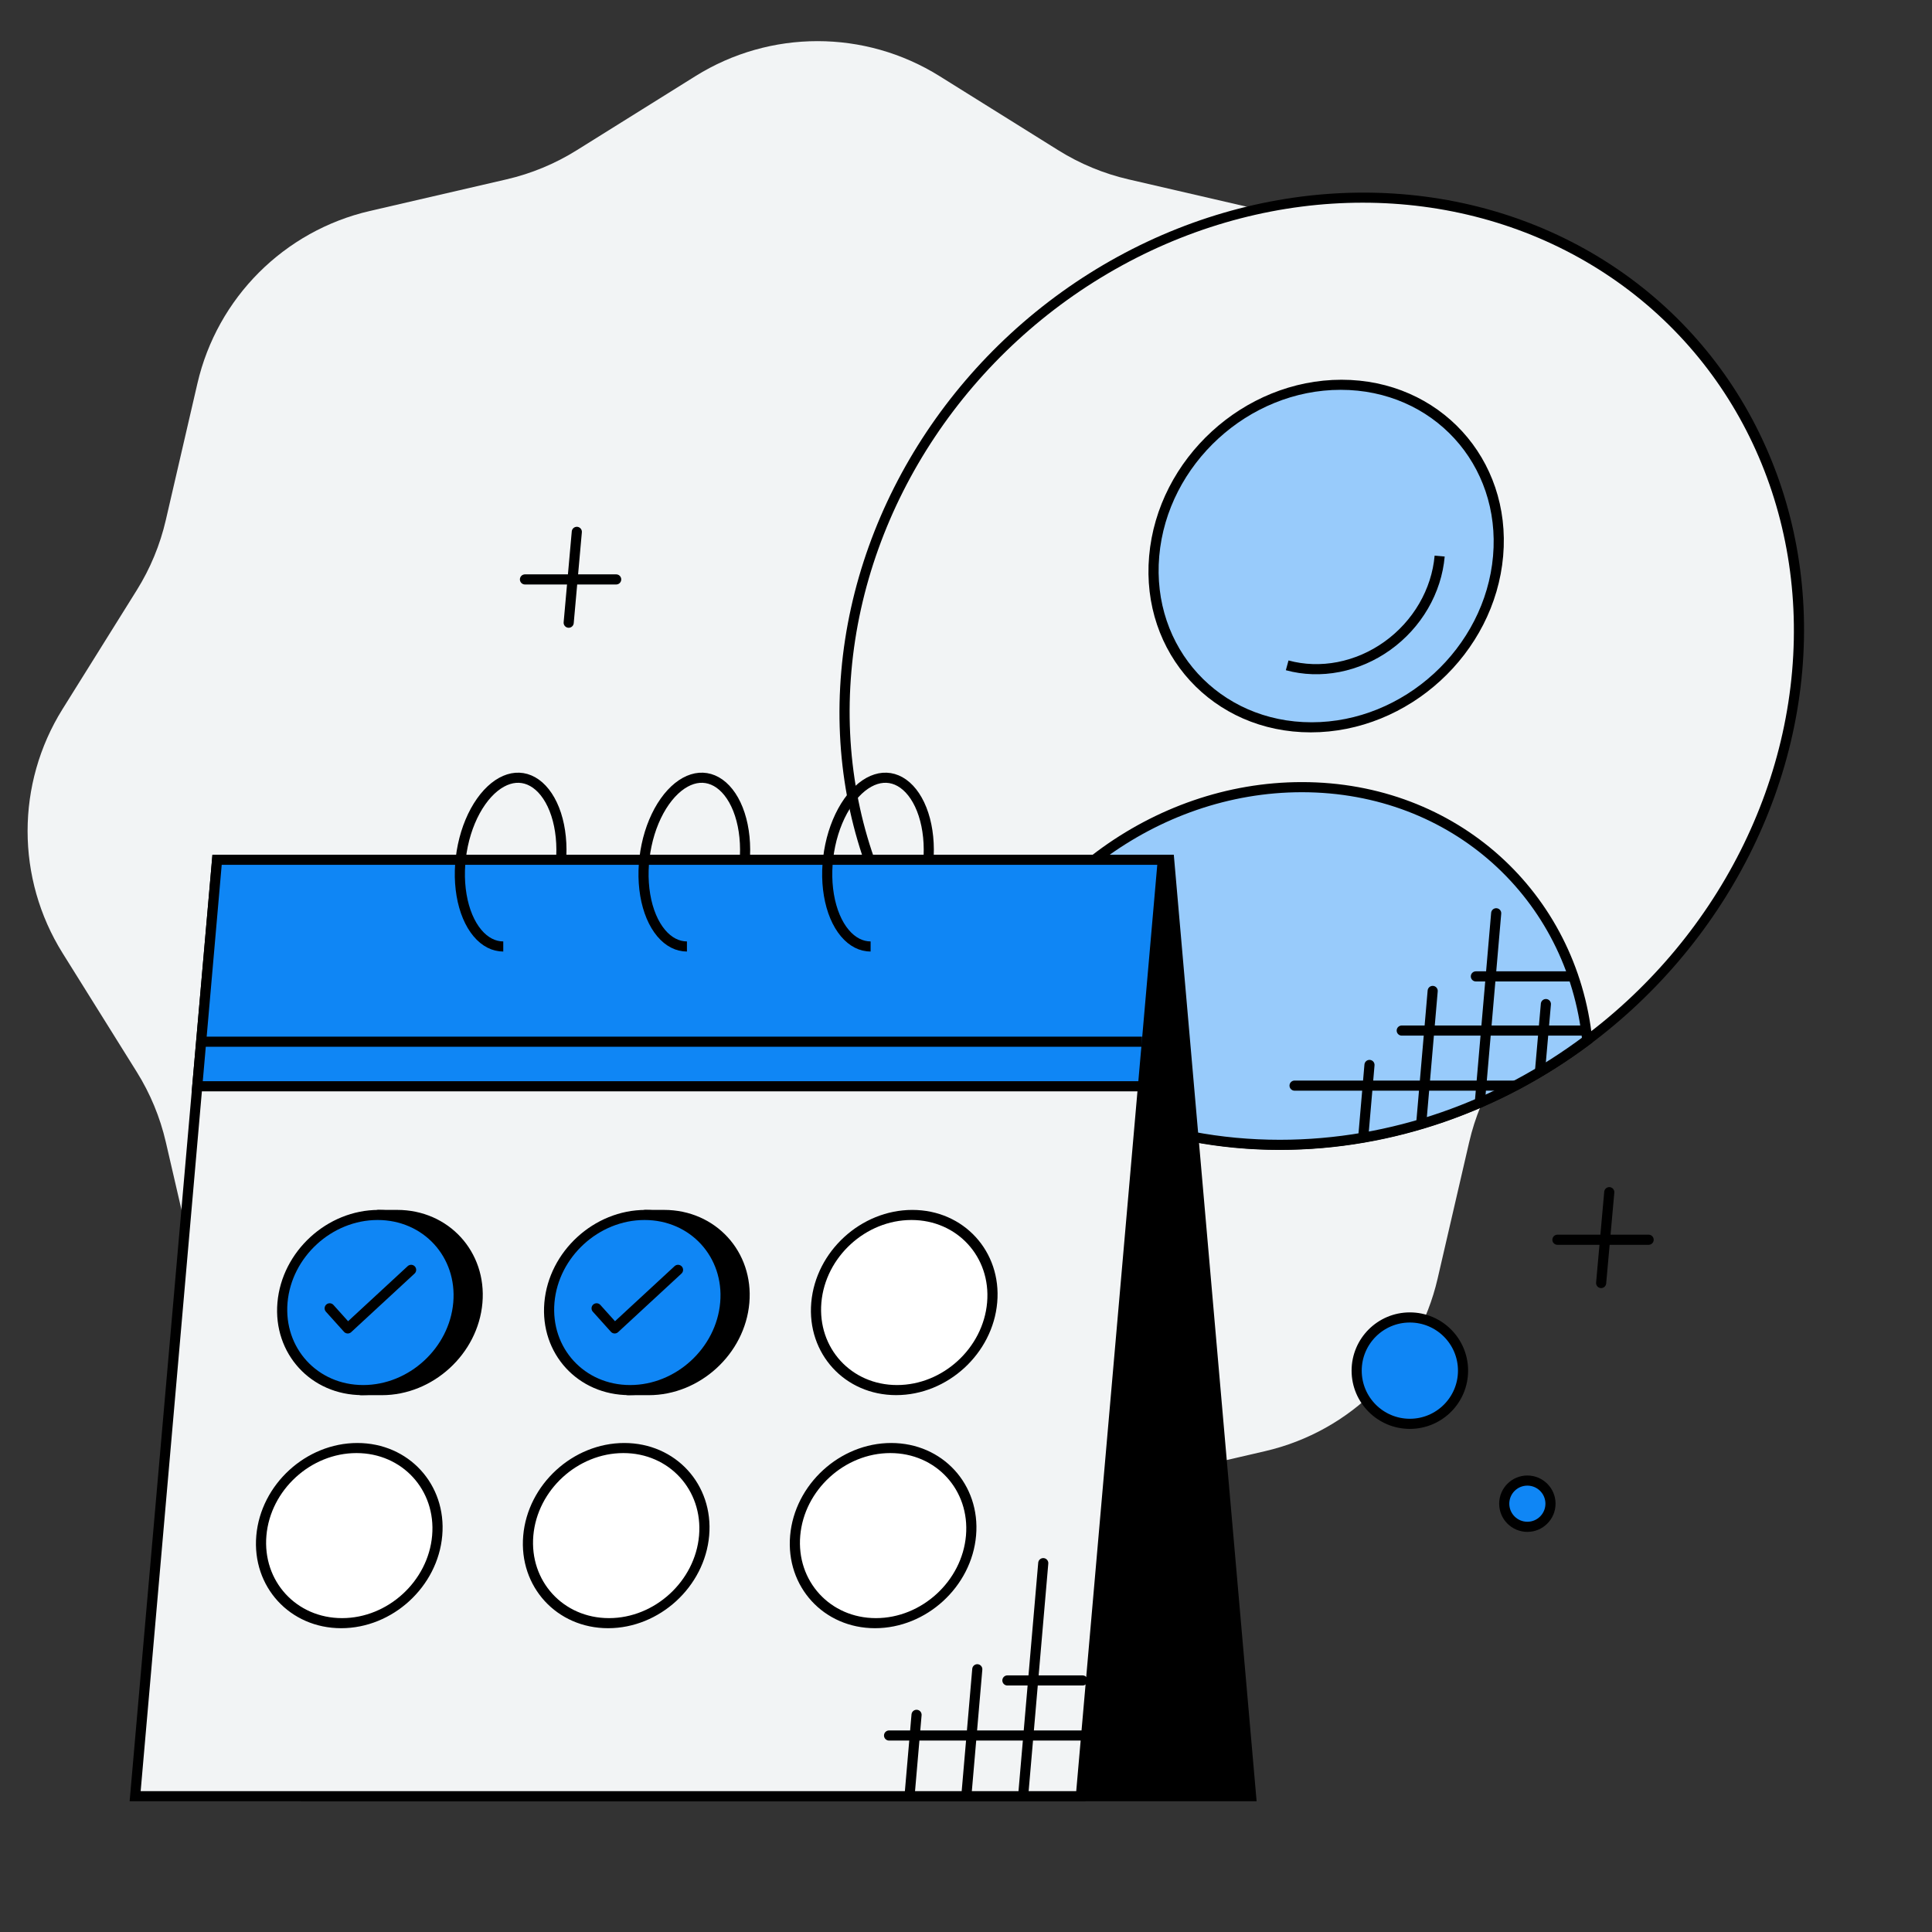 <svg width="382" height="382" viewBox="0 0 382 382" fill="none" xmlns="http://www.w3.org/2000/svg">
<rect x="0" y="0" width="382" height="382" fill="#333333" stroke="none"/>
<g clip-path="url(#clip0_2046_86)">
<g clip-path="url(#clip1_2046_86)">
<path d="M137.519 15.045C152.279 5.83 171.001 5.83 185.761 15.045L209.273 29.724C213.544 32.39 218.226 34.33 223.131 35.464L250.136 41.71C267.089 45.631 280.327 58.869 284.248 75.823L290.495 102.828C291.629 107.732 293.568 112.415 296.234 116.685L310.913 140.197C320.128 154.958 320.128 173.679 310.913 188.44L296.234 211.952C293.568 216.222 291.629 220.905 290.495 225.809L284.248 252.814C280.327 269.768 267.089 283.006 250.136 286.927L223.131 293.173C218.226 294.307 213.544 296.247 209.273 298.913L185.761 313.592C171.001 322.807 152.279 322.807 137.519 313.592L114.007 298.913C109.736 296.247 105.054 294.307 100.149 293.173L73.144 286.927C56.191 283.006 42.953 269.768 39.032 252.814L32.785 225.809C31.651 220.905 29.712 216.222 27.046 211.952L12.367 188.44C3.152 173.679 3.152 154.958 12.367 140.197L27.046 116.685C29.712 112.415 31.651 107.732 32.785 102.828L39.032 75.823C42.953 58.869 56.191 45.631 73.144 41.71L100.149 35.464C105.054 34.33 109.736 32.39 114.007 29.724L137.519 15.045Z" fill="#F2F4F5"/>
<circle cx="95" cy="95" r="94" transform="matrix(1 0 -0.087 0.996 174.607 38.084)" fill="#F2F4F5" stroke="black" stroke-width="2"/>
<path d="M257.41 155.639C287.627 155.639 310.865 177.168 313.838 205.651C296.56 218.61 275.367 226.362 253.048 226.362C229.184 226.362 208.198 217.502 192.923 202.929C201.875 175.792 228.18 155.639 257.41 155.639Z" fill="#98CBFB" stroke="black" stroke-width="2"/>
<circle cx="35" cy="35" r="34" transform="matrix(1 0 -0.087 0.996 230.254 75.084)" fill="#98CBFB" stroke="black" stroke-width="2"/>
<path d="M284.653 109.951C284.352 113.381 283.264 116.766 281.472 119.842C279.68 122.919 277.232 125.605 274.317 127.693C271.403 129.781 268.1 131.216 264.664 131.885C261.229 132.554 257.752 132.44 254.504 131.552" stroke="black" stroke-width="2"/>
<path d="M299.502 214.652H292.885M292.885 214.652H281.656M292.885 214.652L293.826 203.766M292.885 214.652L292.594 218.022M281.656 214.652H270.425M281.656 214.652L282.596 203.766M281.656 214.652L281.008 222.163M270.425 214.652H255.963M270.425 214.652L270.778 210.563M270.425 214.652L269.57 224.553M312.645 203.766H293.826M293.826 203.766H282.596M293.826 203.766L295.83 180.573M282.596 203.766H277.154M282.596 203.766L283.273 195.929M291.813 193.054H310.976M304.523 211.449L305.656 198.527" stroke="black" stroke-width="2" stroke-linecap="round"/>
<path d="M232.086 168.993H43.088L59.461 356.145H248.46L232.086 168.993Z" fill="black"/>
<path d="M229.911 169.993L213.712 355.145H26.721L42.92 169.993H229.911Z" fill="#F2F4F5" stroke="black" stroke-width="2"/>
<path d="M229.911 169.993L225.992 214.781H39.001L42.92 169.993H229.911Z" fill="#0F86F5" stroke="black" stroke-width="2"/>
<path d="M99.506 187.141C97.683 187.141 95.896 186.27 94.397 184.482C92.893 182.689 91.784 180.088 91.259 176.977C90.734 173.871 90.824 170.441 91.521 167.13C92.219 163.816 93.485 160.809 95.13 158.48C96.778 156.146 98.688 154.656 100.573 154.066C102.428 153.486 104.286 153.768 105.95 154.951C107.636 156.15 109.055 158.234 109.962 161.015C110.866 163.789 111.199 167.077 110.904 170.458" stroke="black" stroke-width="2"/>
<path d="M135.823 187.141C134.001 187.141 132.213 186.27 130.714 184.482C129.21 182.689 128.101 180.088 127.576 176.977C127.052 173.871 127.141 170.441 127.839 167.13C128.536 163.816 129.803 160.809 131.448 158.48C133.096 156.146 135.005 154.656 136.89 154.066C138.745 153.486 140.603 153.768 142.268 154.951C143.954 156.15 145.373 158.234 146.279 161.015C147.183 163.789 147.517 167.077 147.221 170.458" stroke="black" stroke-width="2"/>
<path d="M172.141 187.141C170.318 187.141 168.531 186.27 167.032 184.482C165.528 182.689 164.419 180.088 163.894 176.977C163.369 173.871 163.459 170.441 164.156 167.13C164.854 163.816 166.12 160.809 167.765 158.48C169.413 156.146 171.323 154.656 173.208 154.066C175.063 153.486 176.921 153.768 178.585 154.951C180.271 156.15 181.69 158.234 182.597 161.015C183.501 163.789 183.834 167.077 183.539 170.458" stroke="black" stroke-width="2"/>
<circle cx="18.383" cy="18.383" r="17.383" transform="matrix(1 0 -0.087 0.996 52.276 285.313)" fill="white" stroke="black" stroke-width="2"/>
<circle cx="18.383" cy="18.383" r="17.383" transform="matrix(1 0 -0.087 0.996 105.052 285.313)" fill="white" stroke="black" stroke-width="2"/>
<circle cx="18.383" cy="18.383" r="17.383" transform="matrix(1 0 -0.087 0.996 157.827 285.313)" fill="white" stroke="black" stroke-width="2"/>
<path d="M214.048 343.148L175.786 343.148M214.048 332.261L199.185 332.261M206.275 309.069L202.366 354.341M193.232 330.049L191.134 354.341M181.223 339.059L179.903 354.341" stroke="black" stroke-width="2" stroke-linecap="round"/>
<line x1="39.878" y1="205.968" x2="225.803" y2="205.968" stroke="black" stroke-width="2"/>
<circle cx="18.383" cy="18.383" r="17.383" transform="matrix(1 0 -0.087 0.996 162.006 239.228)" fill="white" stroke="black" stroke-width="2"/>
<path d="M78.523 240.224C88.123 240.224 95.227 247.978 94.39 257.541C93.554 267.104 85.093 274.858 75.493 274.858H71.363C63.446 273.439 58.869 266.177 59.625 257.541C60.377 248.947 66.611 241.654 74.805 240.224H78.523Z" fill="black" stroke="black" stroke-width="2"/>
<circle cx="18.383" cy="18.383" r="17.383" transform="matrix(1 0 -0.087 0.996 56.455 239.228)" fill="#0F86F5" stroke="black" stroke-width="2"/>
<path d="M65.185 258.683L68.759 262.659L81.288 251.079" stroke="black" stroke-width="2" stroke-linecap="round" stroke-linejoin="round"/>
<path d="M131.298 240.224C140.898 240.224 148.002 247.978 147.166 257.541C146.329 267.104 137.868 274.858 128.268 274.858H124.138C116.222 273.439 111.645 266.177 112.4 257.541C113.152 248.947 119.386 241.654 127.58 240.224H131.298Z" fill="black" stroke="black" stroke-width="2"/>
<circle cx="18.383" cy="18.383" r="17.383" transform="matrix(1 0 -0.087 0.996 109.231 239.228)" fill="#0F86F5" stroke="black" stroke-width="2"/>
<path d="M117.96 258.683L121.535 262.659L134.063 251.079" stroke="black" stroke-width="2" stroke-linecap="round" stroke-linejoin="round"/>
<path d="M318.189 235.721L316.582 253.683M325.972 245.126L307.938 245.126" stroke="black" stroke-width="2.002" stroke-linecap="round"/>
<path d="M114.049 105.16L112.442 123.122M121.832 114.565L103.798 114.565" stroke="black" stroke-width="2.002" stroke-linecap="round"/>
<circle cx="301.994" cy="297.314" r="4.573" fill="#0F86F5" stroke="black" stroke-width="2.002"/>
<circle cx="278.759" cy="271.007" r="10.517" fill="#0F86F5" stroke="black" stroke-width="2.002"/>
</g>
</g>
<defs>
<clipPath id="clip0_2046_86">
<rect width="382" height="382" fill="white"/>
</clipPath>
<clipPath id="clip1_2046_86">
<rect width="382" height="382" fill="white"/>
</clipPath>
</defs>
</svg>
